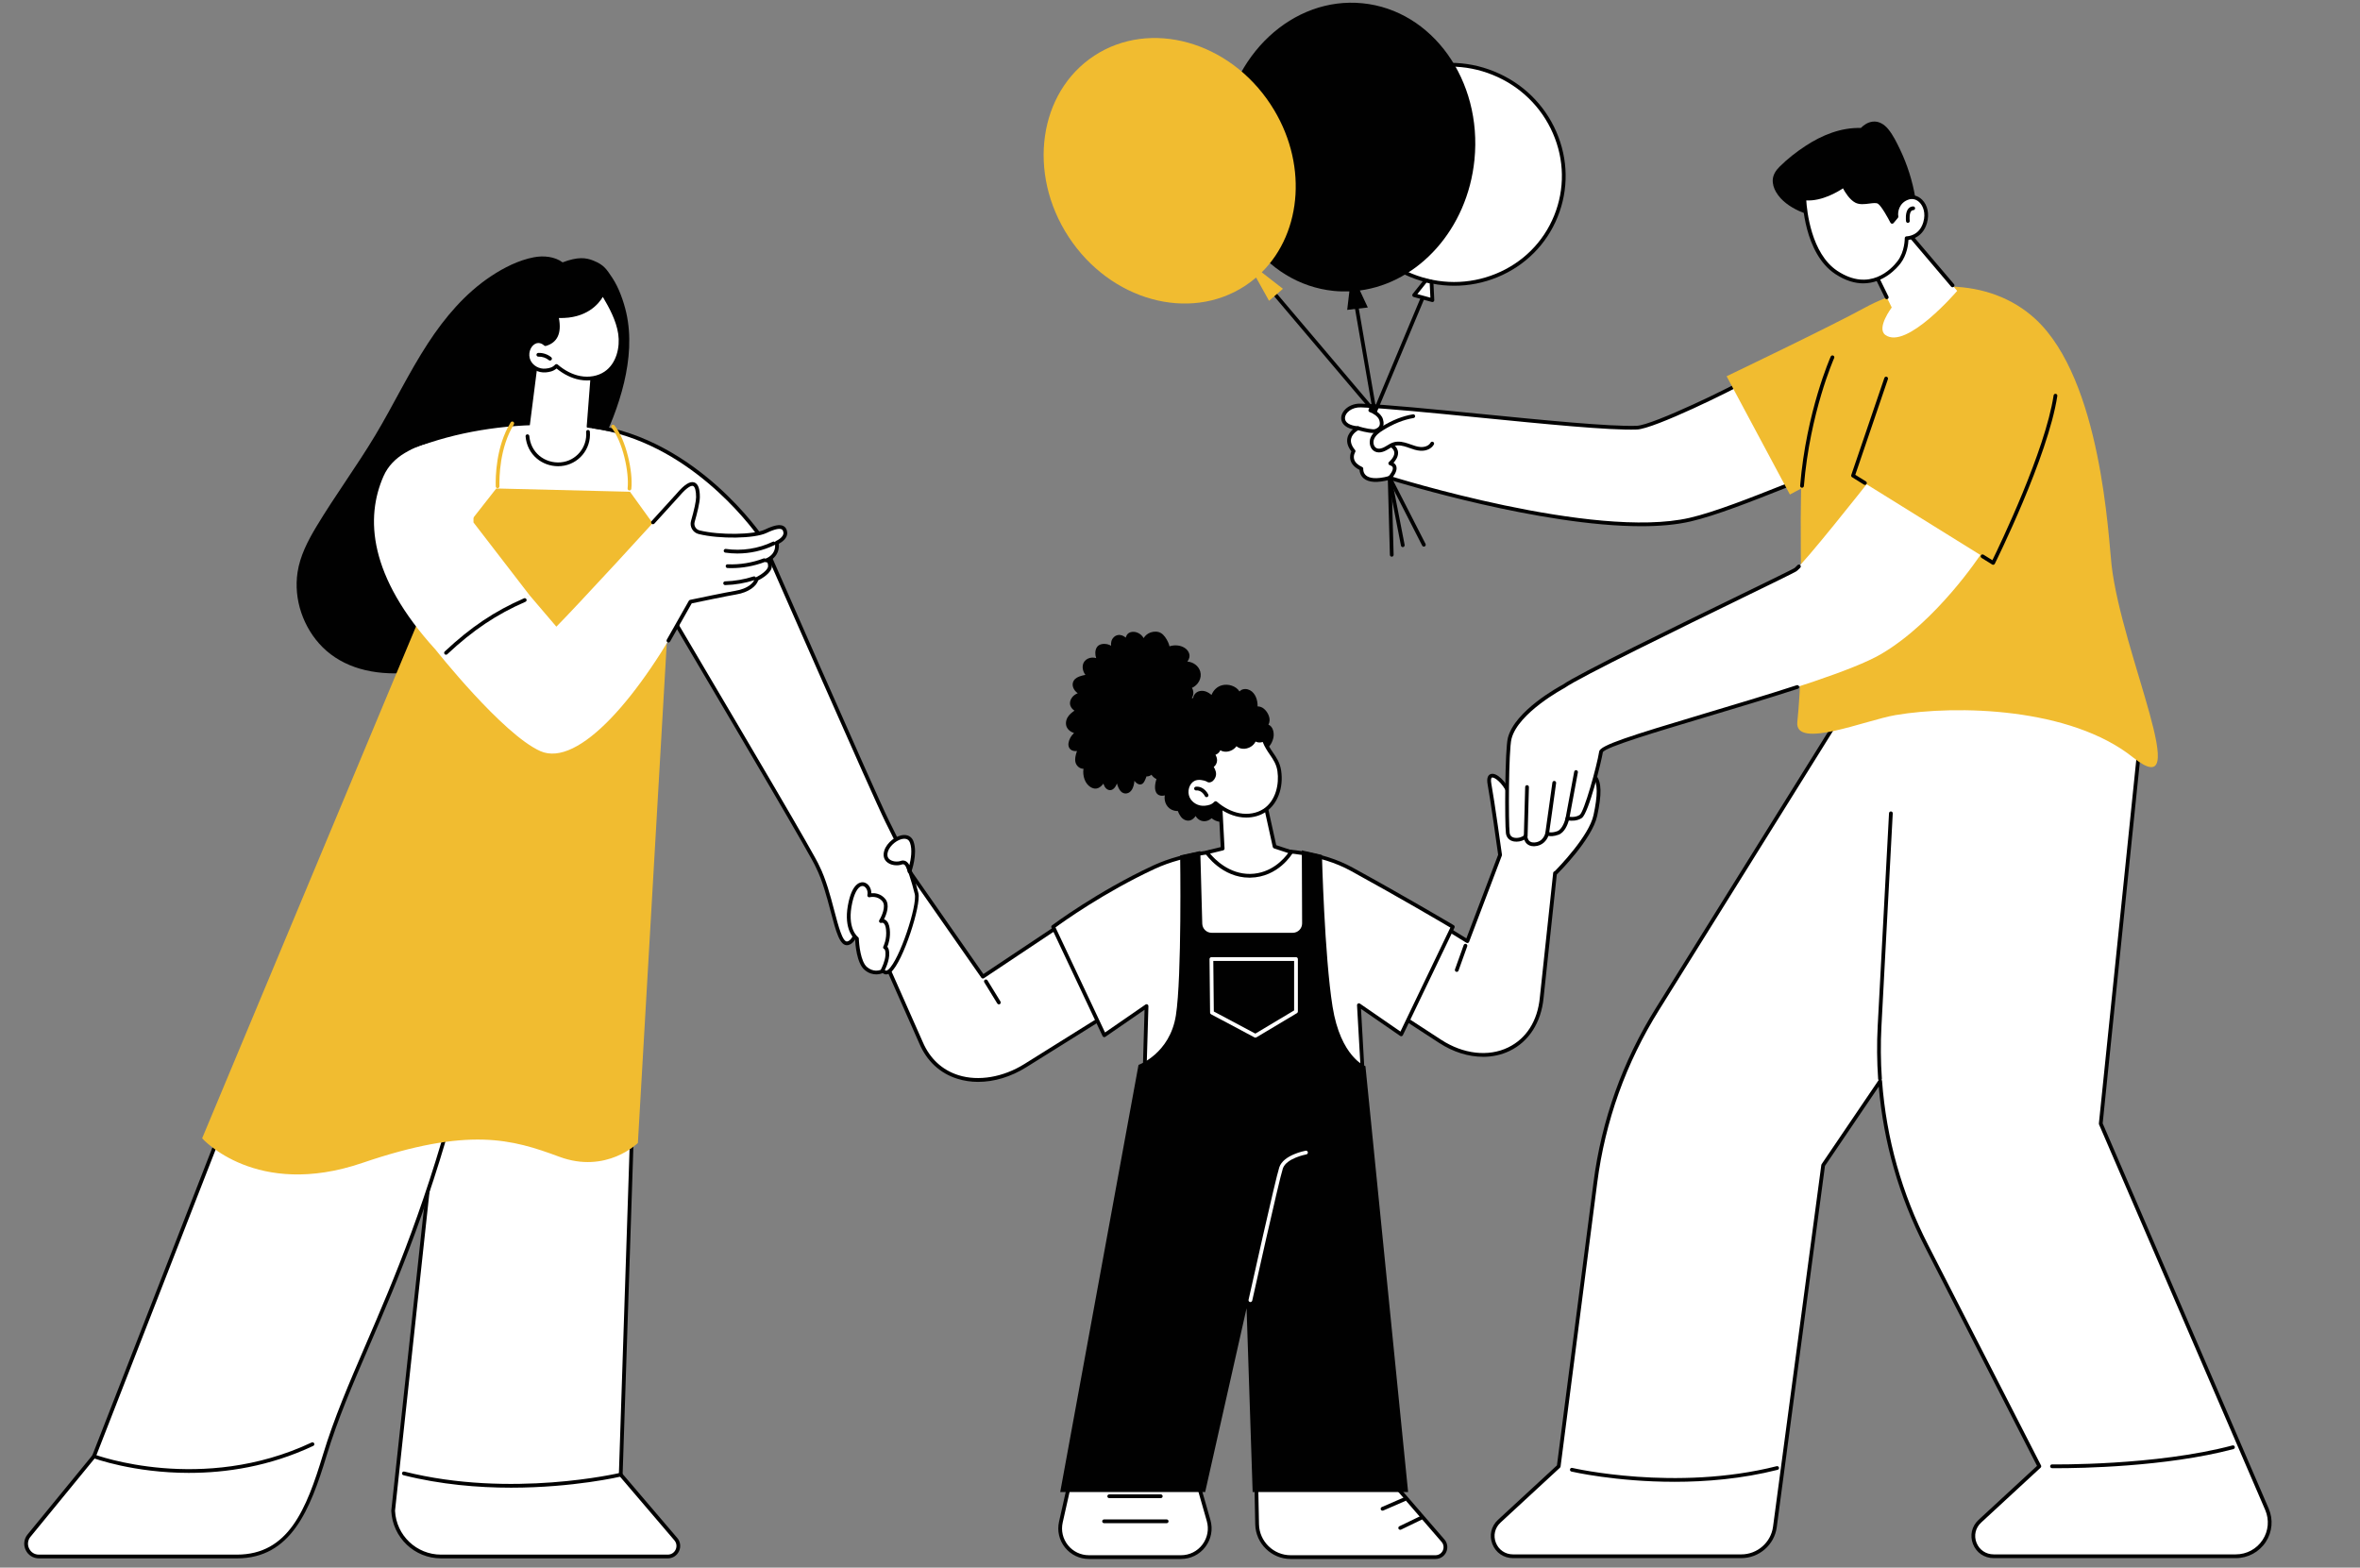 <?xml version="1.0" encoding="UTF-8"?>
<svg xmlns="http://www.w3.org/2000/svg" width="137" height="91" viewBox="0 0 137 91" fill="none">
  <rect x="0" y="0" width="137" height="91" fill="#808080" stroke="none"/>
  <g clip-path="url(#clip0_931_6144)">
    <path d="M52.797 50.588L57.058 56.694L64.571 51.685L65.962 57.835L59.525 61.859C57.293 63.253 54.503 62.954 53.469 60.534L51.215 55.442L52.798 50.588L52.797 50.588Z" fill="white"></path>
    <path d="M56.789 62.804C56.371 62.804 55.962 62.744 55.575 62.622C54.568 62.306 53.804 61.599 53.368 60.577L51.115 55.486C51.104 55.461 51.102 55.433 51.111 55.408L52.694 50.554C52.707 50.515 52.741 50.486 52.781 50.48C52.822 50.474 52.863 50.491 52.887 50.525L57.086 56.544L64.51 51.594C64.539 51.574 64.578 51.57 64.611 51.584C64.644 51.597 64.668 51.626 64.676 51.661L66.068 57.81C66.078 57.856 66.058 57.902 66.019 57.927L59.582 61.95C58.683 62.512 57.712 62.803 56.788 62.803L56.789 62.804ZM51.331 55.436L53.568 60.49C53.979 61.453 54.696 62.118 55.641 62.415C56.803 62.779 58.233 62.537 59.467 61.766L65.838 57.783L64.499 51.864L57.118 56.785C57.069 56.817 57.002 56.805 56.968 56.757L52.833 50.83L51.331 55.436Z" fill="#010101"></path>
    <path d="M57.986 58.304C57.949 58.304 57.913 58.285 57.893 58.252L57.139 57.025C57.108 56.973 57.124 56.906 57.175 56.875C57.226 56.843 57.293 56.86 57.325 56.911L58.078 58.138C58.11 58.19 58.093 58.257 58.043 58.288C58.025 58.299 58.005 58.304 57.986 58.304V58.304Z" fill="#010101"></path>
    <path d="M92.028 44.9C91.097 44.958 89.597 47.05 89.001 47.17C88.184 47.335 88.001 46.884 87.588 45.999C87.175 45.114 86.29 44.583 86.467 45.527C86.644 46.472 87.081 49.631 87.081 49.631L85.18 54.636L83.785 53.775L79.82 57.99L83.603 60.452C86.212 62.15 89.203 61.018 89.497 57.919L90.272 50.685H90.301C90.301 50.685 92.32 48.685 92.61 47.346C92.901 46.007 92.96 44.843 92.028 44.901V44.9Z" fill="white"></path>
    <path d="M86.092 61.347C85.249 61.347 84.363 61.075 83.544 60.542L79.761 58.08C79.734 58.062 79.716 58.034 79.712 58.002C79.708 57.97 79.719 57.938 79.74 57.914L83.705 53.699C83.741 53.661 83.798 53.654 83.842 53.681L85.124 54.474L86.969 49.618C86.925 49.305 86.525 46.432 86.359 45.547C86.278 45.114 86.413 44.974 86.541 44.933C86.884 44.822 87.421 45.382 87.687 45.954L87.724 46.033C88.111 46.864 88.271 47.208 88.979 47.064C89.2 47.02 89.637 46.594 90.058 46.182C90.708 45.547 91.445 44.828 92.021 44.792C92.297 44.776 92.514 44.855 92.664 45.03C92.974 45.391 92.991 46.112 92.717 47.369C92.423 48.724 90.461 50.68 90.377 50.762C90.376 50.764 90.374 50.765 90.373 50.766L89.606 57.931C89.471 59.346 88.754 60.467 87.638 61.005C87.161 61.236 86.636 61.349 86.092 61.349L86.092 61.347ZM79.989 57.968L83.662 60.359C84.944 61.193 86.395 61.361 87.543 60.807C88.604 60.295 89.259 59.265 89.388 57.907L90.163 50.672C90.169 50.623 90.206 50.584 90.253 50.576C90.501 50.325 92.242 48.526 92.504 47.321C92.754 46.169 92.752 45.465 92.499 45.17C92.394 45.048 92.242 44.995 92.035 45.008C91.539 45.039 90.803 45.758 90.211 46.336C89.706 46.83 89.307 47.219 89.023 47.276C88.146 47.453 87.913 46.953 87.527 46.123L87.49 46.044C87.207 45.436 86.749 45.093 86.608 45.139C86.561 45.154 86.531 45.274 86.575 45.505C86.75 46.442 87.185 49.583 87.19 49.614C87.192 49.632 87.19 49.651 87.184 49.668L85.283 54.673C85.272 54.703 85.247 54.727 85.216 54.737C85.186 54.748 85.151 54.744 85.124 54.727L83.805 53.913L79.99 57.968L79.989 57.968Z" fill="#010101"></path>
    <path d="M84.566 56.417C84.553 56.417 84.541 56.415 84.529 56.411C84.472 56.391 84.443 56.328 84.463 56.271L84.968 54.861C84.988 54.805 85.051 54.775 85.107 54.795C85.164 54.816 85.193 54.878 85.173 54.935L84.668 56.345C84.653 56.389 84.611 56.417 84.566 56.417Z" fill="#010101"></path>
    <path d="M84.337 53.803C84.337 53.803 81.644 52.2 78.474 50.462C76.519 49.39 74.177 49.327 72.548 49.327C70.919 49.327 68.765 49.516 67 50.336C63.72 51.858 61.137 53.803 61.137 53.803L64.104 60.098L66.558 58.406L66.319 66.547H79.349L78.885 58.352L81.34 60.045L84.336 53.803L84.337 53.803Z" fill="white"></path>
    <path d="M79.349 66.656H66.319C66.289 66.656 66.261 66.644 66.241 66.623C66.22 66.601 66.209 66.573 66.21 66.543L66.443 58.617L64.165 60.188C64.139 60.206 64.106 60.212 64.075 60.203C64.044 60.195 64.019 60.174 64.005 60.144L61.038 53.849C61.016 53.802 61.029 53.747 61.071 53.716C61.097 53.697 63.701 51.747 66.954 50.237C68.768 49.395 70.997 49.218 72.548 49.218C74.565 49.218 76.686 49.357 78.526 50.366C81.662 52.086 84.366 53.694 84.392 53.709C84.441 53.738 84.459 53.799 84.435 53.85L81.439 60.092C81.425 60.12 81.399 60.142 81.369 60.15C81.338 60.158 81.305 60.152 81.279 60.134L79.007 58.567L79.458 66.54C79.459 66.57 79.449 66.599 79.428 66.621C79.407 66.643 79.379 66.655 79.349 66.655V66.656ZM66.432 66.438H79.234L78.777 58.358C78.775 58.316 78.796 58.277 78.833 58.256C78.869 58.236 78.914 58.238 78.948 58.262L81.297 59.883L84.195 53.846C83.711 53.559 81.241 52.104 78.421 50.557C76.624 49.572 74.536 49.436 72.547 49.436C71.019 49.436 68.823 49.609 67.045 50.434C64.112 51.796 61.711 53.516 61.273 53.837L64.148 59.935L66.496 58.315C66.53 58.291 66.574 58.289 66.611 58.309C66.647 58.329 66.668 58.367 66.667 58.408L66.432 66.437V66.438Z" fill="#010101"></path>
    <path d="M72.944 85.796C72.921 85.864 72.949 87.259 72.978 88.494C73.002 89.548 73.864 90.39 74.919 90.39H83.332C83.826 90.39 84.091 89.81 83.768 89.436L80.368 85.508L72.944 85.796Z" fill="white"></path>
    <path d="M83.331 90.499H74.918C73.814 90.499 72.894 89.601 72.868 88.497C72.806 85.862 72.827 85.799 72.84 85.761C72.855 85.718 72.894 85.688 72.939 85.686L80.364 85.399C80.397 85.395 80.429 85.412 80.451 85.437L83.85 89.365C84.028 89.57 84.068 89.851 83.955 90.098C83.843 90.345 83.603 90.499 83.331 90.499ZM73.045 85.901C73.041 86.091 73.043 86.685 73.086 88.492C73.109 89.478 73.931 90.281 74.918 90.281H83.331C83.517 90.281 83.68 90.176 83.757 90.008C83.834 89.839 83.806 89.647 83.685 89.507L80.32 85.619L73.045 85.9L73.045 85.901Z" fill="#010101"></path>
    <path d="M80.257 87.694C80.215 87.694 80.175 87.67 80.157 87.629C80.134 87.573 80.159 87.509 80.214 87.485L81.497 86.929C81.552 86.906 81.616 86.931 81.64 86.986C81.664 87.042 81.639 87.106 81.584 87.13L80.301 87.686C80.286 87.692 80.272 87.694 80.257 87.694Z" fill="#010101"></path>
    <path d="M81.283 88.806C81.243 88.806 81.204 88.784 81.185 88.745C81.159 88.69 81.181 88.626 81.236 88.599L82.475 88.001C82.529 87.975 82.595 87.998 82.621 88.052C82.647 88.106 82.624 88.171 82.57 88.197L81.33 88.796C81.315 88.803 81.298 88.806 81.282 88.806H81.283Z" fill="#010101"></path>
    <path d="M69.537 86.083L70.161 88.266C70.465 89.33 69.666 90.39 68.558 90.39H63.211C62.143 90.39 61.351 89.4 61.585 88.358L62.605 83.827L69.537 86.083V86.083Z" fill="white"></path>
    <path d="M68.558 90.499H63.21C62.668 90.499 62.163 90.256 61.824 89.833C61.485 89.409 61.359 88.863 61.478 88.334L62.498 83.803C62.505 83.773 62.524 83.748 62.55 83.732C62.577 83.717 62.609 83.714 62.638 83.723L69.571 85.98C69.605 85.991 69.632 86.019 69.642 86.053L70.266 88.236C70.42 88.777 70.314 89.344 69.976 89.793C69.637 90.242 69.121 90.499 68.558 90.499L68.558 90.499ZM62.684 83.967L61.691 88.382C61.586 88.846 61.696 89.325 61.994 89.697C62.291 90.068 62.734 90.281 63.21 90.281H68.558C69.051 90.281 69.504 90.055 69.801 89.662C70.098 89.268 70.191 88.77 70.055 88.296L69.447 86.169L62.683 83.968L62.684 83.967Z" fill="#010101"></path>
    <path d="M67.727 88.421H64.092C64.032 88.421 63.983 88.373 63.983 88.312C63.983 88.252 64.032 88.203 64.092 88.203H67.727C67.787 88.203 67.835 88.252 67.835 88.312C67.835 88.373 67.787 88.421 67.727 88.421Z" fill="#010101"></path>
    <path d="M67.384 86.967H64.391C64.331 86.967 64.282 86.918 64.282 86.858C64.282 86.798 64.331 86.749 64.391 86.749H67.384C67.444 86.749 67.493 86.798 67.493 86.858C67.493 86.918 67.444 86.967 67.384 86.967Z" fill="#010101"></path>
    <path d="M68.509 49.66C68.509 49.66 68.613 56.717 68.261 58.944C67.909 61.172 66.092 61.817 66.092 61.817L61.547 86.613H69.961L72.365 75.944L72.717 86.613H81.742L79.265 61.893C79.265 61.893 77.825 61.365 77.356 58.434C76.887 55.503 76.74 49.631 76.74 49.631L75.572 49.364L75.589 53.601C75.591 53.903 75.346 54.149 75.044 54.149H70.337C70.041 54.149 69.8 53.913 69.792 53.618L69.678 49.404L68.509 49.66L68.509 49.66Z" fill="#010101"></path>
    <path d="M72.587 75.585C72.579 75.585 72.571 75.584 72.563 75.583C72.504 75.57 72.467 75.511 72.48 75.453C72.544 75.166 74.042 68.427 74.264 67.762C74.504 67.042 75.742 66.809 75.795 66.799C75.855 66.788 75.91 66.827 75.921 66.886C75.932 66.946 75.892 67.003 75.834 67.013C75.822 67.015 74.67 67.232 74.471 67.83C74.252 68.485 72.708 75.429 72.693 75.499C72.681 75.55 72.636 75.585 72.587 75.585V75.585Z" fill="white"></path>
    <path d="M72.877 60.235C72.859 60.235 72.842 60.23 72.826 60.222L70.304 58.879C70.269 58.861 70.247 58.824 70.246 58.784L70.214 55.674C70.214 55.645 70.225 55.617 70.246 55.596C70.266 55.576 70.294 55.564 70.323 55.564H75.234C75.294 55.564 75.343 55.613 75.343 55.673V58.719C75.343 58.757 75.323 58.792 75.29 58.812L72.932 60.22C72.915 60.23 72.896 60.235 72.876 60.235L72.877 60.235ZM70.464 58.718L72.874 60.001L75.125 58.656V55.782H70.433L70.463 58.718L70.464 58.718Z" fill="white"></path>
    <path d="M69.674 38.979C69.581 38.651 69.26 38.427 68.928 38.405C69.029 38.27 69.087 38.114 69.031 37.936C68.946 37.665 68.658 37.51 68.393 37.474C68.213 37.449 68.046 37.469 67.89 37.518C67.87 37.431 67.84 37.345 67.8 37.261C67.713 37.077 67.581 36.866 67.404 36.755C67.23 36.645 66.987 36.646 66.797 36.713C66.626 36.773 66.481 36.887 66.39 37.041C66.302 36.886 66.155 36.764 65.982 36.708C65.842 36.662 65.671 36.663 65.54 36.738C65.437 36.798 65.382 36.902 65.351 37.013C65.285 36.958 65.213 36.912 65.128 36.884C64.966 36.83 64.789 36.864 64.664 36.982C64.515 37.124 64.48 37.303 64.501 37.485C64.446 37.454 64.387 37.428 64.326 37.41C64.105 37.346 63.795 37.366 63.667 37.584C63.561 37.764 63.563 38.002 63.634 38.202C63.597 38.191 63.559 38.183 63.52 38.178C63.354 38.157 63.181 38.195 63.047 38.299C62.766 38.519 62.812 38.918 63.008 39.179C62.924 39.191 62.84 39.213 62.758 39.237C62.597 39.285 62.436 39.356 62.339 39.5C62.168 39.759 62.329 40.084 62.564 40.242C62.445 40.292 62.334 40.361 62.252 40.462C62.137 40.605 62.074 40.798 62.142 40.977C62.188 41.096 62.272 41.187 62.374 41.253C62.217 41.362 62.064 41.484 61.97 41.652C61.866 41.838 61.84 42.069 61.952 42.258C62.037 42.401 62.187 42.502 62.347 42.55C62.259 42.637 62.182 42.734 62.123 42.847C62.037 43.015 61.974 43.237 62.072 43.414C62.16 43.574 62.352 43.617 62.521 43.597C62.511 43.622 62.503 43.647 62.495 43.673C62.436 43.859 62.386 44.057 62.433 44.251C62.486 44.465 62.693 44.639 62.897 44.626C62.837 45.035 62.977 45.517 63.352 45.715C63.645 45.871 63.877 45.722 64.051 45.492C64.073 45.549 64.097 45.606 64.126 45.66C64.242 45.87 64.486 45.95 64.667 45.766C64.743 45.689 64.799 45.59 64.841 45.482C64.93 45.812 65.101 46.12 65.425 46.053C65.635 46.009 65.757 45.795 65.808 45.603C65.832 45.513 65.846 45.421 65.854 45.328C65.939 45.436 66.052 45.544 66.198 45.538C66.369 45.53 66.441 45.352 66.499 45.217C66.52 45.168 66.539 45.118 66.556 45.068C66.569 45.069 66.581 45.072 66.595 45.071C66.819 45.065 66.973 44.873 67.032 44.674C67.136 44.32 67.105 43.914 66.999 43.552C67.101 43.487 67.148 43.344 67.164 43.224C67.201 42.942 67.228 42.648 67.196 42.364C67.306 42.437 67.424 42.45 67.523 42.322C67.631 42.181 67.669 41.952 67.702 41.781C67.722 41.677 67.736 41.571 67.744 41.465C67.856 41.521 67.995 41.525 68.12 41.458C68.334 41.342 68.408 41.124 68.43 40.9C68.431 40.9 68.432 40.9 68.433 40.9C68.736 40.839 69.111 40.745 69.238 40.426C69.303 40.26 69.287 40.07 69.191 39.934C69.547 39.777 69.788 39.375 69.675 38.98L69.674 38.979Z" fill="#010101"></path>
    <path d="M67.913 43.922C68.912 43.922 69.722 43.149 69.722 42.196C69.722 41.242 68.912 40.47 67.913 40.47C66.914 40.47 66.105 41.242 66.105 42.196C66.105 43.149 66.914 43.922 67.913 43.922Z" fill="#010101"></path>
    <path d="M73.633 42.068C73.715 41.916 73.724 41.732 73.658 41.558C73.569 41.319 73.374 41.067 73.111 41.017C73.076 41.011 73.04 41.007 73.004 41.006C73.016 40.651 72.88 40.24 72.567 40.071C72.404 39.983 72.197 39.966 72.037 40.068C72.005 40.088 71.978 40.112 71.953 40.138C71.756 39.824 71.306 39.683 70.944 39.778C70.651 39.854 70.435 40.073 70.331 40.339C70.139 40.184 69.917 40.066 69.659 40.114C69.444 40.153 69.284 40.327 69.263 40.528C68.954 40.451 68.614 40.594 68.355 40.769C68.203 40.873 68.127 41.005 68.158 41.186C67.936 41.189 67.716 41.27 67.544 41.423C67.392 41.559 67.279 41.766 67.29 41.974C67.293 42.032 67.308 42.086 67.331 42.137C66.988 42.259 66.822 42.824 66.862 43.164C66.865 43.188 66.87 43.212 66.874 43.235C66.756 43.329 66.661 43.451 66.615 43.592C66.529 43.853 66.744 44.014 66.976 44.097C66.748 44.311 66.664 44.66 66.829 44.948C66.9 45.072 67.008 45.169 67.136 45.225C67.131 45.237 67.126 45.249 67.122 45.262C67.075 45.419 67.04 45.602 67.052 45.767C67.063 45.931 67.129 46.09 67.287 46.16C67.394 46.208 67.507 46.2 67.617 46.171C67.554 46.551 67.748 46.949 68.155 47.056C68.231 47.076 68.303 47.082 68.372 47.078C68.464 47.31 68.589 47.532 68.82 47.612C69.075 47.7 69.275 47.563 69.407 47.368C69.476 47.494 69.589 47.596 69.734 47.644C69.953 47.715 70.171 47.644 70.335 47.5C70.62 47.729 71.012 47.806 71.32 47.539C71.525 47.361 71.632 47.083 71.7 46.827C71.745 46.659 71.766 46.483 71.744 46.313C72.052 46.485 72.42 46.562 72.638 46.203C72.813 45.917 72.784 45.539 72.67 45.206C72.89 45.222 73.077 45.078 73.184 44.894C73.307 44.685 73.368 44.4 73.292 44.165C73.276 44.116 73.252 44.071 73.225 44.029C73.36 43.978 73.474 43.877 73.517 43.726C73.539 43.651 73.537 43.574 73.517 43.501C73.724 43.321 73.873 43.077 73.925 42.805C73.976 42.536 73.896 42.168 73.634 42.068H73.633Z" fill="#010101"></path>
    <path d="M70.056 49.483C70.056 49.483 70.994 50.866 72.578 50.84C74.161 50.813 74.95 49.461 74.95 49.461L73.993 49.145L73.155 45.35L70.793 45.767L70.978 49.258L70.056 49.483V49.483Z" fill="white"></path>
    <path d="M72.532 50.949C70.937 50.949 70.004 49.602 69.965 49.544C69.945 49.514 69.941 49.477 69.954 49.444C69.966 49.41 69.995 49.385 70.03 49.377L70.864 49.173L70.684 45.772C70.681 45.717 70.72 45.669 70.774 45.659L73.136 45.242C73.194 45.232 73.249 45.269 73.262 45.326L74.086 49.061L74.984 49.357C75.015 49.367 75.041 49.391 75.052 49.422C75.064 49.452 75.061 49.487 75.044 49.515C75.01 49.572 74.206 50.922 72.58 50.948C72.564 50.948 72.548 50.948 72.533 50.948L72.532 50.949ZM70.243 49.549C70.518 49.882 71.352 50.746 72.575 50.731C73.812 50.711 74.551 49.837 74.779 49.52L73.958 49.249C73.921 49.237 73.894 49.207 73.886 49.169L73.071 45.476L70.906 45.858L71.086 49.253C71.089 49.305 71.054 49.352 71.003 49.364L70.244 49.55L70.243 49.549Z" fill="#010101"></path>
    <path d="M74.264 44.748C74.149 43.977 73.626 43.694 73.364 42.923C73.351 42.93 73.338 42.939 73.325 42.945C73.229 42.989 73.121 43.007 73.017 42.981C72.945 42.963 72.884 42.925 72.83 42.877C72.829 42.877 72.828 42.878 72.826 42.878C72.821 42.907 72.814 42.937 72.803 42.965C72.716 43.195 72.477 43.338 72.239 43.358C72.059 43.373 71.899 43.306 71.791 43.182C71.77 43.186 71.748 43.19 71.725 43.195C71.553 43.525 71.025 43.662 70.792 43.365C70.775 43.443 70.746 43.517 70.698 43.582C70.611 43.697 70.492 43.74 70.367 43.733C70.465 43.847 70.539 43.983 70.543 44.129C70.547 44.283 70.439 44.453 70.298 44.473C70.418 44.645 70.534 44.851 70.463 45.053C70.43 45.148 70.363 45.252 70.269 45.295C70.194 45.33 70.127 45.307 70.075 45.258C69.95 45.209 69.566 45.08 69.269 45.247C68.914 45.446 68.791 45.949 68.956 46.322C69.12 46.694 69.544 46.922 69.949 46.882C70.177 46.86 70.387 46.816 70.57 46.621C70.961 46.956 71.426 47.216 71.931 47.312C72.437 47.408 72.984 47.33 73.413 47.044C74.13 46.568 74.39 45.6 74.264 44.747V44.748Z" fill="white"></path>
    <path d="M72.344 47.46C72.201 47.46 72.055 47.447 71.911 47.419C71.453 47.332 70.992 47.107 70.575 46.767C70.375 46.936 70.154 46.972 69.959 46.991C69.5 47.035 69.036 46.773 68.856 46.365C68.662 45.926 68.827 45.371 69.216 45.152C69.548 44.965 69.956 45.093 70.115 45.157C70.128 45.162 70.139 45.169 70.149 45.178C70.184 45.21 70.205 45.205 70.225 45.196C70.278 45.171 70.332 45.101 70.361 45.017C70.415 44.862 70.314 44.686 70.209 44.535C70.187 44.504 70.183 44.464 70.198 44.429C70.214 44.395 70.246 44.37 70.283 44.365C70.362 44.354 70.438 44.239 70.435 44.132C70.432 44.001 70.352 43.881 70.285 43.804C70.257 43.77 70.251 43.724 70.271 43.684C70.29 43.645 70.331 43.622 70.375 43.624C70.474 43.63 70.554 43.594 70.612 43.517C70.647 43.47 70.672 43.411 70.686 43.343C70.695 43.301 70.727 43.269 70.768 43.259C70.809 43.25 70.853 43.264 70.879 43.298C70.974 43.419 71.121 43.424 71.2 43.418C71.381 43.401 71.554 43.291 71.63 43.144C71.645 43.115 71.673 43.094 71.706 43.088L71.771 43.075C71.81 43.067 71.85 43.081 71.875 43.11C71.964 43.211 72.09 43.26 72.231 43.249C72.446 43.23 72.636 43.101 72.702 42.926C72.71 42.907 72.715 42.886 72.72 42.86C72.726 42.822 72.751 42.791 72.787 42.777C72.825 42.761 72.873 42.767 72.904 42.795C72.951 42.837 72.996 42.863 73.043 42.875C73.136 42.898 73.223 42.872 73.28 42.845C73.285 42.843 73.291 42.84 73.296 42.836L73.312 42.827C73.34 42.812 73.374 42.809 73.404 42.821C73.434 42.833 73.457 42.857 73.467 42.888C73.579 43.217 73.743 43.456 73.9 43.687C74.108 43.991 74.305 44.279 74.372 44.731C74.52 45.73 74.168 46.674 73.474 47.135C73.154 47.348 72.758 47.46 72.345 47.46H72.344ZM70.57 46.512C70.595 46.512 70.62 46.521 70.641 46.538C71.05 46.889 71.503 47.12 71.952 47.205C72.458 47.301 72.968 47.209 73.352 46.954C74.062 46.482 74.267 45.514 74.156 44.763C74.096 44.36 73.913 44.093 73.719 43.81C73.571 43.593 73.419 43.37 73.301 43.071C73.197 43.105 73.09 43.111 72.99 43.086C72.954 43.077 72.92 43.064 72.887 43.048C72.778 43.277 72.528 43.443 72.248 43.466C72.072 43.482 71.905 43.428 71.777 43.319C71.654 43.493 71.444 43.613 71.219 43.634C71.079 43.647 70.949 43.618 70.843 43.553C70.826 43.586 70.808 43.617 70.786 43.647C70.726 43.727 70.649 43.784 70.56 43.815C70.619 43.918 70.65 44.022 70.653 44.126C70.656 44.271 70.583 44.434 70.46 44.521C70.56 44.688 70.637 44.886 70.567 45.089C70.543 45.156 70.471 45.322 70.315 45.393C70.214 45.44 70.106 45.425 70.018 45.353C69.898 45.307 69.567 45.204 69.322 45.342C69.032 45.505 68.908 45.942 69.055 46.277C69.198 46.601 69.57 46.809 69.938 46.773C70.174 46.75 70.34 46.705 70.491 46.545C70.512 46.523 70.541 46.511 70.57 46.511V46.512Z" fill="#010101"></path>
    <path d="M70.043 46.276C70.002 46.276 69.963 46.253 69.944 46.214C69.936 46.197 69.765 45.855 69.44 45.886C69.381 45.891 69.328 45.847 69.322 45.787C69.316 45.727 69.36 45.674 69.421 45.669C69.899 45.624 70.131 46.099 70.141 46.12C70.167 46.174 70.144 46.239 70.089 46.265C70.074 46.272 70.058 46.276 70.042 46.276H70.043Z" fill="#010101"></path>
    <path d="M25.764 60.497L22.823 87.704C22.897 89.189 24.12 90.355 25.604 90.355H38.767C39.289 90.355 39.57 89.743 39.232 89.346L36.036 85.604L36.811 61.977L25.764 60.498V60.497Z" fill="white"></path>
    <path d="M38.767 90.464H25.603C24.059 90.464 22.79 89.254 22.714 87.709C22.714 87.704 22.714 87.698 22.714 87.692L25.655 60.486C25.658 60.456 25.672 60.43 25.696 60.411C25.719 60.393 25.748 60.385 25.777 60.389L36.825 61.868C36.88 61.875 36.921 61.924 36.919 61.98L36.145 85.565L39.313 89.275C39.498 89.491 39.539 89.787 39.419 90.045C39.3 90.303 39.05 90.464 38.766 90.464H38.767ZM22.932 87.707C23.006 89.131 24.178 90.246 25.603 90.246H38.767C38.965 90.246 39.139 90.134 39.222 89.954C39.305 89.774 39.277 89.568 39.148 89.416L35.953 85.675C35.935 85.654 35.925 85.628 35.926 85.6L36.699 62.071L25.859 60.62L22.931 87.706L22.932 87.707Z" fill="#010101"></path>
    <path d="M29.67 86.36C27.752 86.36 25.582 86.181 23.418 85.636C23.36 85.622 23.325 85.562 23.339 85.504C23.354 85.446 23.413 85.41 23.472 85.425C29.676 86.986 35.947 85.513 36.009 85.498C36.068 85.484 36.126 85.52 36.141 85.579C36.155 85.637 36.119 85.696 36.06 85.71C36.019 85.72 33.297 86.36 29.669 86.36H29.67Z" fill="#010101"></path>
    <path d="M18.852 84.481C20.597 78.737 23.897 73.947 26.836 62.29L13.376 64.233L5.455 84.54L1.685 89.144C1.289 89.628 1.633 90.355 2.257 90.355H13.749C16.878 90.355 17.942 87.48 18.852 84.481L18.852 84.481Z" fill="white"></path>
    <path d="M13.749 90.464H2.257C1.925 90.464 1.631 90.278 1.489 89.978C1.347 89.678 1.39 89.332 1.6 89.075L5.359 84.484L13.274 64.193C13.289 64.156 13.321 64.13 13.36 64.125L26.82 62.182C26.857 62.176 26.892 62.19 26.916 62.217C26.941 62.244 26.95 62.281 26.941 62.316C25.093 69.648 23.07 74.34 21.445 78.11C20.456 80.403 19.603 82.383 18.956 84.512C18.003 87.649 16.888 90.464 13.749 90.464ZM13.454 64.331L5.556 84.579C5.552 84.59 5.546 84.6 5.539 84.609L1.769 89.213C1.612 89.404 1.58 89.662 1.687 89.885C1.794 90.112 2.007 90.246 2.257 90.246H13.749C16.743 90.246 17.784 87.621 18.747 84.45C19.398 82.308 20.254 80.323 21.245 78.024C22.856 74.288 24.857 69.645 26.69 62.421L13.454 64.332V64.331Z" fill="#010101"></path>
    <path d="M10.983 85.502C7.749 85.502 5.453 84.656 5.415 84.641C5.359 84.62 5.331 84.557 5.352 84.501C5.373 84.445 5.436 84.416 5.492 84.438C5.554 84.461 11.732 86.733 18.093 83.736C18.147 83.71 18.212 83.734 18.238 83.788C18.264 83.843 18.241 83.908 18.186 83.933C15.632 85.136 13.105 85.501 10.983 85.501V85.502Z" fill="#010101"></path>
    <path d="M36.354 18.15C36.207 17.503 35.925 16.702 35.557 16.147C35.196 15.602 35.059 15.38 34.453 15.131C33.998 14.944 33.518 14.905 32.66 15.23C32.206 14.893 31.558 14.826 30.992 14.935C30.108 15.103 29.249 15.539 28.504 16.033C27.002 17.029 25.818 18.432 24.841 19.931C23.724 21.643 22.846 23.495 21.797 25.248C20.71 27.066 19.446 28.77 18.357 30.585C17.868 31.4 17.417 32.273 17.273 33.222C17.155 34.005 17.234 34.81 17.487 35.559C17.741 36.314 18.165 37.013 18.73 37.574C19.328 38.169 20.082 38.583 20.889 38.818C22.634 39.327 24.519 39.037 26.251 38.625C28.133 38.177 30.017 37.582 31.556 36.367C32.929 35.281 33.974 33.808 34.668 32.209C35.468 30.366 34.705 26.195 34.733 26.141C35.372 24.893 35.906 23.57 36.229 22.204C36.541 20.882 36.657 19.484 36.354 18.15V18.15Z" fill="#010101"></path>
    <path d="M30.683 24.546L31.061 21.225C31.087 20.992 31.307 20.831 31.537 20.876L34.037 21.37C34.234 21.41 34.372 21.588 34.36 21.789L34.202 24.425C34.175 24.874 33.904 25.271 33.496 25.458C32.976 25.695 32.179 25.858 31.182 25.421C30.842 25.272 30.641 24.915 30.683 24.545V24.546Z" fill="white"></path>
    <path d="M30.62 25.009C30.615 25.009 30.61 25.009 30.606 25.008C30.546 25 30.504 24.945 30.512 24.886L30.944 21.498C30.951 21.439 31.007 21.397 31.066 21.404C31.126 21.412 31.168 21.466 31.16 21.526L30.728 24.913C30.721 24.968 30.674 25.009 30.62 25.009H30.62Z" fill="#010101"></path>
    <path d="M34.168 24.872C34.165 24.872 34.162 24.872 34.159 24.872C34.099 24.867 34.054 24.815 34.059 24.755L34.274 21.968C34.278 21.909 34.332 21.864 34.391 21.868C34.451 21.873 34.496 21.925 34.491 21.985L34.276 24.771C34.272 24.829 34.224 24.872 34.168 24.872Z" fill="#010101"></path>
    <path d="M31.659 19.978C31.659 19.978 31.362 19.67 31.002 19.872C30.648 20.072 30.525 20.575 30.689 20.947C30.853 21.319 31.278 21.548 31.682 21.508C31.91 21.485 32.12 21.441 32.304 21.246C32.694 21.582 33.159 21.841 33.665 21.937C34.17 22.033 34.717 21.955 35.146 21.67C35.864 21.193 36.124 20.226 35.997 19.372C35.871 18.52 35.428 17.751 34.988 17.01C34.988 17.01 34.44 18.475 32.309 18.346C32.502 19.18 32.357 19.775 31.66 19.978H31.659Z" fill="white"></path>
    <path d="M34.078 22.085C33.935 22.085 33.789 22.072 33.644 22.044C33.185 21.957 32.725 21.732 32.308 21.392C32.108 21.561 31.887 21.597 31.693 21.616C31.233 21.661 30.768 21.398 30.589 20.99C30.395 20.551 30.561 19.996 30.949 19.777C31.251 19.608 31.538 19.735 31.686 19.855C32.229 19.669 32.393 19.195 32.203 18.37C32.195 18.336 32.204 18.301 32.225 18.275C32.248 18.249 32.281 18.234 32.315 18.236C34.344 18.357 34.88 16.985 34.885 16.971C34.9 16.932 34.935 16.904 34.977 16.901C35.02 16.897 35.059 16.917 35.081 16.953C35.477 17.62 35.97 18.449 36.105 19.356C36.253 20.354 35.901 21.298 35.206 21.76C34.886 21.972 34.49 22.084 34.078 22.084V22.085ZM32.303 21.137C32.329 21.137 32.354 21.145 32.375 21.163C32.783 21.514 33.236 21.744 33.685 21.829C34.191 21.925 34.702 21.834 35.086 21.578C35.795 21.107 36 20.138 35.889 19.388C35.772 18.598 35.359 17.853 34.994 17.235C34.761 17.63 34.06 18.507 32.444 18.46C32.613 19.342 32.359 19.887 31.69 20.082C31.651 20.093 31.61 20.082 31.581 20.053C31.572 20.043 31.335 19.809 31.056 19.966C30.766 20.13 30.641 20.566 30.789 20.901C30.932 21.226 31.304 21.434 31.671 21.398C31.908 21.374 32.074 21.329 32.224 21.17C32.246 21.147 32.275 21.136 32.303 21.136V21.137Z" fill="#010101"></path>
    <path d="M31.93 20.931C31.906 20.931 31.881 20.923 31.861 20.906C31.693 20.768 31.473 20.695 31.255 20.704C31.198 20.707 31.144 20.66 31.142 20.6C31.139 20.54 31.186 20.489 31.246 20.486C31.516 20.475 31.791 20.566 32 20.738C32.046 20.776 32.053 20.845 32.014 20.891C31.993 20.917 31.962 20.931 31.93 20.931Z" fill="#010101"></path>
    <path d="M44.176 31.16C44.176 31.16 50.727 46.131 51.511 47.697C52.294 49.264 52.801 50.226 53.207 51.875C53.39 52.614 52.033 56.705 51.38 56.444C50.727 56.183 49.944 52.789 49.944 52.789C49.944 52.789 49.859 54.627 49.207 54.758C48.554 54.888 48.341 52.063 47.464 50.309C47.187 49.61 40.499 38.352 39.345 36.382C38.824 35.077 44.175 31.16 44.175 31.16H44.176Z" fill="white"></path>
    <path d="M51.442 56.565C51.402 56.565 51.368 56.556 51.34 56.545C50.812 56.333 50.254 54.442 49.989 53.423C49.901 54.002 49.696 54.771 49.229 54.864C48.76 54.958 48.534 54.1 48.221 52.913C47.998 52.069 47.745 51.114 47.367 50.357C47.149 49.807 42.913 42.639 40.639 38.787C40 37.707 39.499 36.859 39.252 36.437C39.249 36.433 39.247 36.428 39.245 36.422C38.706 35.077 43.556 31.478 44.112 31.073C44.138 31.053 44.172 31.047 44.205 31.055C44.237 31.064 44.263 31.086 44.276 31.116C44.342 31.266 50.836 46.102 51.609 47.648L51.74 47.91C52.455 49.338 52.928 50.282 53.314 51.848C53.485 52.543 52.426 55.825 51.719 56.44C51.611 56.534 51.517 56.564 51.442 56.564L51.442 56.565ZM49.944 52.68C49.995 52.68 50.038 52.715 50.05 52.764C50.348 54.055 50.983 56.168 51.42 56.343C51.467 56.362 51.538 56.309 51.576 56.276C52.228 55.708 53.26 52.542 53.102 51.901C52.721 50.358 52.253 49.423 51.544 48.008L51.413 47.746C50.676 46.272 44.765 32.779 44.13 31.329C42.598 32.464 39.071 35.346 39.444 36.334C39.693 36.759 40.192 37.603 40.825 38.676C43.263 42.803 47.344 49.711 47.565 50.268C47.949 51.036 48.205 52.004 48.43 52.857C48.67 53.765 48.915 54.707 49.185 54.651C49.6 54.568 49.804 53.462 49.835 52.784C49.837 52.729 49.88 52.685 49.934 52.68C49.937 52.68 49.94 52.68 49.944 52.68H49.944Z" fill="#010101"></path>
    <path d="M49.747 54.486C49.747 54.486 49.001 53.978 49.374 52.351C49.747 50.724 50.594 51.368 50.459 51.978C50.459 51.978 50.967 51.843 51.306 52.249C51.645 52.656 51.136 53.469 51.136 53.469C51.136 53.469 51.475 53.334 51.543 53.944C51.611 54.554 51.374 54.994 51.374 54.994C51.374 54.994 51.543 55.029 51.509 55.469C51.475 55.91 51.204 56.384 51.204 56.384C51.204 56.384 50.73 56.621 50.255 56.215C49.781 55.808 49.746 54.486 49.746 54.486L49.747 54.486Z" fill="white"></path>
    <path d="M50.864 56.563C50.671 56.563 50.428 56.507 50.184 56.298C49.728 55.907 49.652 54.795 49.64 54.54C49.473 54.394 48.933 53.79 49.268 52.327C49.531 51.178 50.014 51.193 50.156 51.224C50.408 51.281 50.584 51.555 50.582 51.85C50.778 51.836 51.126 51.865 51.389 52.18C51.677 52.526 51.457 53.087 51.319 53.364C51.344 53.372 51.369 53.383 51.395 53.398C51.535 53.482 51.621 53.662 51.651 53.933C51.705 54.415 51.579 54.796 51.51 54.96C51.576 55.033 51.641 55.181 51.618 55.479C51.582 55.938 51.31 56.419 51.299 56.439C51.288 56.458 51.272 56.473 51.253 56.483C51.241 56.489 51.086 56.564 50.863 56.564L50.864 56.563ZM50.066 51.432C49.887 51.432 49.641 51.674 49.48 52.375C49.131 53.899 49.802 54.392 49.809 54.397C49.837 54.417 49.855 54.449 49.856 54.484C49.865 54.838 49.967 55.825 50.326 56.133C50.679 56.435 51.025 56.339 51.127 56.3C51.185 56.19 51.374 55.809 51.401 55.461C51.423 55.173 51.351 55.107 51.341 55.099C51.312 55.09 51.288 55.07 51.276 55.042C51.261 55.011 51.262 54.974 51.278 54.944C51.28 54.94 51.498 54.523 51.435 53.957C51.414 53.765 51.361 53.633 51.285 53.587C51.231 53.553 51.177 53.571 51.175 53.572C51.132 53.587 51.082 53.574 51.053 53.538C51.023 53.502 51.02 53.452 51.044 53.413C51.174 53.205 51.458 52.603 51.223 52.32C50.934 51.974 50.505 52.08 50.487 52.084C50.45 52.094 50.411 52.084 50.383 52.057C50.356 52.031 50.344 51.992 50.353 51.955C50.408 51.707 50.267 51.473 50.109 51.437C50.096 51.434 50.081 51.433 50.067 51.433L50.066 51.432Z" fill="#010101"></path>
    <path d="M52.795 50.588C52.795 50.588 53.168 49.571 52.931 48.893C52.693 48.215 51.642 48.758 51.439 49.401C51.236 50.045 51.948 50.215 52.32 50.079C52.693 49.944 52.795 50.588 52.795 50.588H52.795Z" fill="white"></path>
    <path d="M52.796 50.697C52.793 50.697 52.789 50.697 52.786 50.697C52.736 50.692 52.696 50.654 52.688 50.605C52.675 50.52 52.608 50.26 52.485 50.188C52.462 50.174 52.423 50.158 52.359 50.182C52.1 50.277 51.695 50.243 51.466 50.024C51.348 49.911 51.23 49.706 51.336 49.369C51.483 48.907 52.03 48.479 52.485 48.472C52.752 48.468 52.946 48.605 53.034 48.857C53.282 49.564 52.914 50.583 52.898 50.626C52.883 50.669 52.842 50.697 52.796 50.697ZM52.421 49.952C52.483 49.952 52.542 49.968 52.596 50C52.681 50.05 52.745 50.134 52.791 50.223C52.877 49.879 52.971 49.334 52.829 48.929C52.773 48.77 52.661 48.689 52.497 48.689C52.494 48.689 52.491 48.689 52.489 48.689C52.129 48.695 51.661 49.064 51.544 49.434C51.486 49.618 51.511 49.764 51.617 49.866C51.777 50.019 52.091 50.047 52.284 49.977C52.331 49.96 52.376 49.952 52.421 49.952L52.421 49.952Z" fill="#010101"></path>
    <path d="M44.239 31.308C43.035 29.499 40.866 27.575 39.019 26.411C35.435 24.154 28.784 24.167 24.074 26.009C20.227 27.514 27.006 42.793 28.732 41.808C31.073 40.471 31.415 40.619 33.941 39.68C35.202 39.212 35.791 32.371 37.091 32.023C37.757 31.844 45.443 33.117 44.239 31.308Z" fill="white"></path>
    <path d="M32.4 27.064C31.947 27.064 31.504 26.906 31.163 26.618C30.784 26.299 30.552 25.841 30.51 25.33C30.505 25.271 30.55 25.218 30.61 25.213C30.669 25.209 30.723 25.252 30.728 25.313C30.765 25.765 30.969 26.169 31.304 26.451C31.644 26.738 32.099 26.879 32.552 26.839C33.443 26.76 34.103 25.969 34.025 25.077C34.019 25.017 34.064 24.964 34.123 24.959C34.184 24.954 34.236 24.998 34.242 25.058C34.331 26.07 33.581 26.967 32.571 27.056C32.514 27.061 32.457 27.064 32.4 27.064L32.4 27.064Z" fill="#010101"></path>
    <path d="M38.892 35.351C38.865 35.351 38.838 35.34 38.816 35.32C38.773 35.278 38.772 35.209 38.814 35.166C38.836 35.143 41.058 32.868 44.044 31.181C43.515 30.436 39.911 25.635 34.43 24.871C34.37 24.863 34.329 24.808 34.337 24.748C34.345 24.689 34.401 24.647 34.46 24.655C40.474 25.493 44.255 31.1 44.293 31.157C44.309 31.182 44.315 31.213 44.307 31.243C44.3 31.272 44.281 31.297 44.255 31.312C41.244 32.989 38.993 35.294 38.971 35.318C38.949 35.34 38.921 35.351 38.892 35.351Z" fill="#010101"></path>
    <path d="M39.018 31.938L37.03 66.349C37.03 66.349 35.206 68.167 32.463 67.148C29.72 66.13 27.213 65.4 21.037 67.507C14.86 69.614 11.734 66.079 11.734 66.079L26.001 31.937L28.809 28.356L36.572 28.547L39.018 31.938Z" fill="#F1BC30"></path>
    <path d="M28.886 28.339C28.827 28.339 28.778 28.293 28.777 28.234C28.763 27.716 28.782 25.919 29.645 24.52C29.677 24.468 29.744 24.453 29.795 24.484C29.846 24.516 29.862 24.583 29.831 24.634C29 25.982 28.98 27.725 28.994 28.227C28.996 28.288 28.949 28.337 28.889 28.339H28.886Z" fill="#F1BC30"></path>
    <path d="M36.542 28.472C36.538 28.472 36.534 28.472 36.53 28.472C36.47 28.465 36.427 28.412 36.433 28.352C36.535 27.408 36.143 25.627 35.502 24.832C35.465 24.785 35.472 24.716 35.519 24.679C35.566 24.641 35.634 24.648 35.672 24.695C36.344 25.53 36.756 27.391 36.65 28.375C36.644 28.431 36.596 28.472 36.541 28.472H36.542Z" fill="#F1BC30"></path>
    <path d="M38.834 35.232C38.8 35.232 38.767 35.217 38.746 35.188C38.71 35.139 38.721 35.071 38.769 35.035C39.89 34.218 41.929 32.429 42.887 31.425C42.928 31.381 42.997 31.38 43.041 31.421C43.084 31.463 43.086 31.532 43.044 31.575C42.08 32.587 40.026 34.388 38.897 35.211C38.878 35.226 38.855 35.232 38.833 35.232H38.834Z" fill="#010101"></path>
    <path d="M34.895 36.638C34.773 36.638 34.651 36.632 34.529 36.621C34.469 36.615 34.425 36.562 34.431 36.502C34.437 36.442 34.489 36.396 34.55 36.404C35.499 36.495 36.469 36.206 37.214 35.611C37.959 35.016 38.457 34.133 38.579 33.187C38.587 33.127 38.641 33.085 38.701 33.093C38.761 33.1 38.803 33.155 38.795 33.215C38.665 34.216 38.138 35.152 37.349 35.781C36.657 36.335 35.778 36.638 34.894 36.638H34.895Z" fill="#010101"></path>
    <path d="M25.281 37.709C25.281 37.709 29.17 42.624 31.366 43.602C33.562 44.579 37.145 40.486 40.083 34.93C40.083 34.93 41.935 34.53 42.709 34.403C43.484 34.276 43.867 33.888 43.92 33.618C43.92 33.618 44.696 33.25 44.697 32.867C44.698 32.484 44.473 32.534 44.473 32.534C44.473 32.534 45.223 32.293 45.092 31.505C45.092 31.505 45.637 31.272 45.586 30.9C45.536 30.528 45.211 30.478 44.447 30.841C43.789 31.155 41.774 31.19 40.581 30.895C40.306 30.827 40.142 30.543 40.22 30.27C40.347 29.825 40.516 29.174 40.517 28.86C40.518 28.359 40.407 27.493 39.355 28.729C38.304 29.964 33.223 35.46 32.297 36.378L30.753 34.568C30.753 34.568 26.06 35.816 25.281 37.709Z" fill="white"></path>
    <path d="M38.802 37.298C38.784 37.298 38.766 37.294 38.749 37.284C38.697 37.254 38.678 37.188 38.708 37.135L39.988 34.875C40.003 34.848 40.03 34.829 40.061 34.822C40.547 34.72 42.176 34.38 42.692 34.295C43.439 34.172 43.771 33.81 43.813 33.596C43.819 33.562 43.842 33.533 43.873 33.519C44.15 33.387 44.588 33.094 44.588 32.865C44.588 32.713 44.55 32.665 44.533 32.652C44.517 32.639 44.498 32.639 44.497 32.639C44.44 32.652 44.383 32.618 44.368 32.562C44.353 32.505 44.384 32.447 44.44 32.429C44.466 32.42 45.098 32.206 44.984 31.521C44.976 31.472 45.003 31.423 45.049 31.403C45.053 31.401 45.517 31.194 45.479 30.913C45.462 30.788 45.413 30.748 45.379 30.729C45.284 30.678 45.053 30.673 44.495 30.939C43.8 31.27 41.775 31.302 40.555 31C40.394 30.96 40.258 30.859 40.174 30.714C40.09 30.569 40.069 30.4 40.115 30.239C40.304 29.58 40.408 29.09 40.409 28.86C40.41 28.494 40.344 28.252 40.234 28.211C40.166 28.186 39.954 28.194 39.439 28.799C39.354 28.898 38.989 29.297 38.637 29.682C38.369 29.974 38.109 30.258 37.987 30.395C37.947 30.44 37.878 30.444 37.833 30.404C37.788 30.363 37.785 30.294 37.825 30.25C37.948 30.112 38.208 29.828 38.476 29.536C38.828 29.152 39.191 28.755 39.274 28.658C39.73 28.122 40.06 27.915 40.31 28.007C40.525 28.087 40.629 28.366 40.627 28.86C40.626 29.18 40.463 29.819 40.326 30.299C40.296 30.403 40.309 30.512 40.364 30.605C40.417 30.698 40.505 30.763 40.608 30.789C41.768 31.075 43.754 31.051 44.402 30.742C44.938 30.486 45.272 30.424 45.483 30.538C45.602 30.602 45.673 30.719 45.696 30.885C45.744 31.243 45.375 31.48 45.211 31.567C45.261 32.065 44.981 32.378 44.722 32.537C44.779 32.613 44.807 32.724 44.807 32.866C44.806 33.26 44.201 33.598 44.014 33.693C43.916 34.011 43.486 34.386 42.728 34.51C42.233 34.592 40.691 34.913 40.155 35.026L38.899 37.243C38.879 37.278 38.842 37.298 38.804 37.298H38.802Z" fill="#010101"></path>
    <path d="M42.805 32.131C42.57 32.131 42.336 32.114 42.105 32.081C42.045 32.072 42.004 32.017 42.013 31.957C42.022 31.898 42.076 31.856 42.136 31.865C43.056 31.999 44.024 31.852 44.861 31.448C44.916 31.422 44.98 31.444 45.007 31.499C45.033 31.553 45.01 31.618 44.956 31.644C44.29 31.965 43.546 32.131 42.805 32.131H42.805Z" fill="#010101"></path>
    <path d="M42.452 32.98C42.378 32.98 42.304 32.978 42.231 32.975C42.171 32.973 42.125 32.922 42.127 32.862C42.13 32.802 42.178 32.751 42.24 32.758C42.945 32.787 43.666 32.669 44.326 32.417C44.382 32.395 44.445 32.423 44.467 32.48C44.488 32.536 44.46 32.599 44.404 32.621C43.785 32.857 43.115 32.98 42.452 32.98V32.98Z" fill="#010101"></path>
    <path d="M42.095 33.965C42.036 33.965 41.988 33.919 41.986 33.86C41.984 33.799 42.032 33.749 42.092 33.748C42.654 33.731 43.209 33.636 43.744 33.463C43.801 33.445 43.862 33.476 43.881 33.533C43.899 33.591 43.868 33.652 43.811 33.671C43.257 33.85 42.681 33.949 42.099 33.965H42.096H42.095Z" fill="#010101"></path>
    <path d="M27.486 25.902L27.333 25.489C27.333 25.489 23.316 25.248 22.263 27.644C21.21 30.039 21.379 33.428 25.281 37.709C25.281 37.709 29.422 34.973 30.753 34.568L27.486 30.328V25.903L27.486 25.902Z" fill="white"></path>
    <path d="M25.891 38.008C25.862 38.008 25.833 37.996 25.812 37.973C25.771 37.929 25.773 37.861 25.817 37.819C27.334 36.399 28.71 35.477 30.418 34.733C30.473 34.71 30.537 34.735 30.561 34.79C30.585 34.845 30.56 34.91 30.505 34.933C28.821 35.666 27.463 36.577 25.965 37.978C25.944 37.998 25.917 38.007 25.891 38.007L25.891 38.008Z" fill="#010101"></path>
    <path d="M87.031 88.307L90.484 85.118L92.611 68.65C93.073 65.072 94.302 61.635 96.217 58.571L109.223 37.707L124.373 41.658L121.95 65.23L131.598 87.612C132.155 88.904 131.202 90.341 129.788 90.341H115.735C114.662 90.341 114.146 89.033 114.932 88.307L118.385 85.118L111.829 72.313C110.301 69.329 109.393 66.08 109.145 62.761L105.836 67.641L103.033 88.641C102.903 89.615 102.069 90.342 101.082 90.342H87.834C86.761 90.342 86.245 89.033 87.031 88.308V88.307Z" fill="white"></path>
    <path d="M129.789 90.45H115.736C115.192 90.45 114.731 90.137 114.534 89.632C114.339 89.131 114.463 88.593 114.859 88.227L118.251 85.094L111.733 72.363C110.243 69.452 109.345 66.33 109.062 63.078L105.941 67.68L103.142 88.655C103.006 89.678 102.12 90.45 101.082 90.45H87.835C87.291 90.45 86.83 90.137 86.633 89.632C86.438 89.131 86.562 88.593 86.958 88.227L90.382 85.065L92.504 68.636C92.971 65.018 94.19 61.612 96.126 58.514L109.132 37.65C109.157 37.609 109.205 37.59 109.252 37.602L124.402 41.553C124.454 41.566 124.488 41.616 124.483 41.669L122.062 65.212L131.699 87.569C131.974 88.207 131.91 88.934 131.528 89.515C131.143 90.1 130.493 90.45 129.79 90.45H129.789ZM109.146 62.651C109.155 62.651 109.165 62.652 109.174 62.655C109.219 62.667 109.251 62.706 109.255 62.753C109.504 66.086 110.403 69.287 111.928 72.263L118.483 85.068C118.506 85.112 118.496 85.165 118.46 85.198L115.007 88.387C114.678 88.691 114.575 89.137 114.737 89.553C114.901 89.972 115.284 90.232 115.736 90.232H129.789C130.419 90.232 131 89.919 131.345 89.395C131.687 88.876 131.744 88.225 131.498 87.655L121.85 65.273C121.843 65.256 121.84 65.237 121.842 65.218L124.256 41.74L109.274 37.833L96.311 58.63C94.391 61.701 93.183 65.078 92.72 68.664L90.593 85.132C90.59 85.157 90.578 85.181 90.559 85.198L87.106 88.388C86.777 88.691 86.674 89.138 86.836 89.553C87.001 89.972 87.383 90.233 87.835 90.233H101.082C102.011 90.233 102.804 89.542 102.926 88.627L105.729 67.626C105.731 67.609 105.737 67.594 105.747 67.579L109.056 62.7C109.076 62.67 109.11 62.652 109.146 62.652L109.146 62.651Z" fill="#010101"></path>
    <path d="M109.136 62.733C109.079 62.733 109.031 62.689 109.027 62.632C108.956 61.612 108.948 60.578 109.002 59.558L109.659 47.207C109.662 47.147 109.714 47.101 109.774 47.104C109.834 47.107 109.88 47.158 109.876 47.218L109.22 59.57C109.166 60.581 109.174 61.606 109.244 62.616C109.248 62.676 109.203 62.728 109.143 62.732C109.141 62.732 109.138 62.732 109.135 62.732L109.136 62.733Z" fill="#010101"></path>
    <path d="M97.198 86.019C93.801 86.019 91.261 85.434 91.222 85.424C91.163 85.411 91.127 85.352 91.141 85.293C91.154 85.235 91.213 85.199 91.272 85.213C91.331 85.227 97.275 86.595 103.138 85.113C103.196 85.098 103.256 85.133 103.27 85.192C103.285 85.25 103.25 85.309 103.191 85.324C101.116 85.849 99.032 86.02 97.197 86.02L97.198 86.019Z" fill="#010101"></path>
    <path d="M119.426 85.228C119.235 85.228 119.128 85.227 119.12 85.227C119.06 85.226 119.012 85.176 119.013 85.116C119.014 85.056 119.062 85.009 119.121 85.009H119.123C119.183 85.009 125.12 85.095 129.597 83.908C129.656 83.892 129.715 83.927 129.731 83.985C129.746 84.044 129.712 84.103 129.653 84.119C125.731 85.159 120.705 85.229 119.426 85.229L119.426 85.228Z" fill="#010101"></path>
    <path d="M79.03 27.209C78.174 26.814 78.578 26.189 78.578 26.189C77.856 25.33 78.829 24.855 78.829 24.855C77.407 24.74 77.943 23.501 79.005 23.539C82.361 23.66 92.239 24.92 95.013 24.826C95.989 24.793 100.81 22.434 101.509 21.985L105.548 27.47C103.45 28.258 100.091 29.712 98.101 30.168C92.451 31.462 80.673 27.739 80.673 27.739C78.927 28.212 79.03 27.209 79.03 27.209V27.209Z" fill="white"></path>
    <path d="M95.273 30.547C89.451 30.547 81.241 28.03 80.67 27.853C79.957 28.041 79.449 28.012 79.159 27.766C78.968 27.602 78.927 27.391 78.921 27.277C78.64 27.135 78.466 26.95 78.401 26.727C78.336 26.504 78.401 26.304 78.448 26.202C78.242 25.936 78.165 25.675 78.218 25.425C78.266 25.202 78.409 25.034 78.538 24.923C78.02 24.806 77.843 24.507 77.858 24.239C77.883 23.829 78.352 23.406 79.008 23.431C80.459 23.483 83.103 23.746 85.902 24.023C89.606 24.391 93.437 24.77 95.009 24.718C95.95 24.686 100.71 22.369 101.45 21.894C101.498 21.863 101.562 21.875 101.596 21.921L105.636 27.406C105.656 27.433 105.663 27.469 105.653 27.501C105.643 27.534 105.619 27.561 105.586 27.572C105.028 27.782 104.378 28.04 103.69 28.313C101.769 29.075 99.592 29.939 98.125 30.274C97.291 30.466 96.321 30.547 95.273 30.547ZM80.673 27.63C80.683 27.63 80.695 27.632 80.705 27.635C80.823 27.672 92.52 31.334 98.076 30.062C99.527 29.73 101.696 28.869 103.609 28.11C104.244 27.858 104.846 27.62 105.375 27.419L101.48 22.13C100.583 22.655 96.021 24.901 95.016 24.935C93.43 24.991 89.593 24.608 85.88 24.24C83.085 23.962 80.444 23.701 79.001 23.648C78.477 23.629 78.094 23.951 78.076 24.252C78.061 24.522 78.345 24.707 78.838 24.747C78.887 24.751 78.927 24.787 78.936 24.835C78.946 24.884 78.921 24.932 78.877 24.953C78.874 24.955 78.5 25.143 78.432 25.472C78.39 25.671 78.467 25.889 78.661 26.12C78.692 26.156 78.695 26.209 78.669 26.249C78.668 26.25 78.545 26.448 78.611 26.668C78.662 26.843 78.819 26.992 79.076 27.11C79.118 27.13 79.143 27.174 79.138 27.22C79.138 27.232 79.122 27.45 79.303 27.602C79.466 27.738 79.831 27.855 80.644 27.635C80.653 27.632 80.663 27.631 80.673 27.631V27.63Z" fill="#010101"></path>
    <path d="M82.042 24.159C81.396 24.264 80.787 24.535 80.233 24.881C80.007 25.021 79.778 25.187 79.671 25.43C79.563 25.673 79.629 26.01 79.872 26.118C80.047 26.195 80.254 26.136 80.423 26.045C80.592 25.955 80.747 25.833 80.931 25.779C81.183 25.705 81.455 25.767 81.704 25.851C81.953 25.934 82.2 26.041 82.462 26.058C82.724 26.075 83.015 25.979 83.141 25.749L82.041 24.16L82.042 24.159Z" fill="white"></path>
    <path d="M80.05 26.263C79.971 26.263 79.897 26.247 79.828 26.217C79.52 26.081 79.446 25.669 79.572 25.386C79.691 25.117 79.933 24.94 80.176 24.788C80.804 24.397 81.425 24.149 82.024 24.052C82.084 24.043 82.14 24.082 82.149 24.142C82.159 24.201 82.119 24.257 82.059 24.267C81.489 24.359 80.894 24.597 80.291 24.973C80.077 25.106 79.866 25.26 79.772 25.474C79.688 25.663 79.732 25.936 79.917 26.018C80.065 26.084 80.246 26.017 80.372 25.949C80.424 25.921 80.475 25.891 80.525 25.86C80.641 25.789 80.762 25.716 80.901 25.675C81.195 25.588 81.504 25.668 81.739 25.747C81.79 25.764 81.84 25.781 81.89 25.8C82.088 25.87 82.275 25.936 82.469 25.949C82.68 25.964 82.94 25.89 83.046 25.696C83.076 25.644 83.142 25.624 83.195 25.654C83.248 25.683 83.267 25.749 83.238 25.801C83.104 26.045 82.797 26.188 82.455 26.166C82.23 26.152 82.02 26.078 81.817 26.005C81.768 25.988 81.719 25.97 81.67 25.954C81.464 25.885 81.198 25.815 80.962 25.884C80.85 25.917 80.747 25.98 80.637 26.046C80.583 26.079 80.529 26.111 80.475 26.141C80.324 26.222 80.18 26.263 80.05 26.263Z" fill="#010101"></path>
    <path d="M90.315 12.555C91.632 9.313 90.009 5.592 86.692 4.245C83.374 2.898 79.617 4.434 78.301 7.677C76.984 10.919 78.606 14.639 81.924 15.987C85.242 17.334 88.999 15.797 90.315 12.555Z" fill="white"></path>
    <path d="M84.416 16.588C83.562 16.588 82.705 16.422 81.887 16.09C80.256 15.428 78.975 14.184 78.279 12.588C77.583 10.991 77.557 9.233 78.205 7.638C78.853 6.043 80.098 4.801 81.71 4.141C83.321 3.482 85.107 3.484 86.738 4.147C88.369 4.809 89.65 6.052 90.346 7.648C91.042 9.245 91.068 11.003 90.42 12.599C89.772 14.194 88.527 15.436 86.915 16.096C86.112 16.424 85.265 16.588 84.416 16.588ZM84.209 3.866C83.387 3.866 82.569 4.025 81.792 4.343C80.234 4.98 79.032 6.179 78.406 7.72C77.781 9.26 77.806 10.958 78.479 12.501C79.152 14.044 80.391 15.247 81.969 15.888C83.547 16.529 85.274 16.531 86.833 15.894C88.391 15.257 89.593 14.058 90.219 12.517C90.844 10.977 90.819 9.278 90.146 7.736C89.473 6.192 88.234 4.99 86.656 4.349C85.864 4.028 85.036 3.867 84.209 3.867L84.209 3.866Z" fill="#010101"></path>
    <path d="M79.718 25.136C79.393 25.136 78.911 24.994 78.797 24.959C78.739 24.941 78.707 24.88 78.725 24.822C78.742 24.765 78.803 24.733 78.861 24.75C79.186 24.85 79.707 24.964 79.844 24.903C80.053 24.81 80.158 24.698 80.073 24.401C80 24.143 79.642 23.967 79.51 23.921C79.454 23.901 79.423 23.839 79.444 23.782C79.463 23.725 79.526 23.695 79.582 23.715C79.606 23.724 80.164 23.923 80.283 24.341C80.421 24.823 80.149 25.006 79.933 25.102C79.879 25.127 79.804 25.136 79.719 25.136H79.718Z" fill="#010101"></path>
    <path d="M81.433 31.76C81.382 31.76 81.336 31.724 81.326 31.671L80.566 27.759C80.559 27.724 80.57 27.688 80.594 27.662C80.714 27.538 80.889 27.288 80.851 27.141C80.845 27.118 80.827 27.049 80.673 27.002C80.634 26.99 80.606 26.958 80.598 26.918C80.59 26.879 80.605 26.838 80.636 26.812C80.639 26.81 80.943 26.559 80.943 26.293C80.943 26.179 80.885 26.077 80.767 25.982C80.72 25.944 80.713 25.875 80.751 25.829C80.789 25.782 80.857 25.775 80.904 25.812C81.074 25.95 81.16 26.112 81.16 26.294C81.16 26.531 81.008 26.741 80.895 26.865C81 26.933 81.044 27.018 81.062 27.087C81.129 27.35 80.89 27.656 80.789 27.771L81.54 31.63C81.551 31.689 81.512 31.746 81.454 31.757C81.447 31.759 81.44 31.759 81.433 31.759V31.76Z" fill="#010101"></path>
    <path d="M79.809 24.032C79.805 24.032 79.8 24.032 79.797 24.031C79.749 24.026 79.71 23.989 79.701 23.941L78.65 17.865C78.64 17.805 78.68 17.749 78.739 17.739C78.799 17.728 78.855 17.768 78.865 17.828L79.852 23.536L82.485 17.248C82.508 17.192 82.572 17.166 82.628 17.19C82.683 17.213 82.709 17.277 82.686 17.333L79.909 23.965C79.892 24.006 79.852 24.032 79.809 24.032Z" fill="#010101"></path>
    <path d="M79.808 24.032C79.777 24.032 79.747 24.02 79.725 23.994L73.83 17.036C73.79 16.99 73.796 16.921 73.842 16.882C73.888 16.843 73.957 16.849 73.996 16.895L79.892 23.853C79.931 23.899 79.925 23.968 79.879 24.007C79.859 24.024 79.834 24.032 79.809 24.032H79.808Z" fill="#010101"></path>
    <path d="M80.792 32.316C80.734 32.316 80.685 32.269 80.684 32.211L80.562 27.742C80.561 27.691 80.595 27.646 80.645 27.633C80.694 27.62 80.745 27.644 80.769 27.689L82.754 31.574C82.781 31.628 82.76 31.693 82.706 31.72C82.653 31.748 82.587 31.726 82.559 31.673L80.794 28.217L80.901 32.205C80.903 32.265 80.856 32.315 80.796 32.317H80.793L80.792 32.316Z" fill="#010101"></path>
    <path d="M83.101 16.363L83.153 17.425L82.092 17.134L82.766 16.288L83.101 16.363Z" fill="white"></path>
    <path d="M83.152 17.534C83.143 17.534 83.133 17.532 83.123 17.53L82.062 17.239C82.027 17.229 81.999 17.202 81.988 17.168C81.976 17.133 81.983 17.095 82.006 17.066L82.68 16.22C82.706 16.187 82.749 16.172 82.789 16.181L83.125 16.257C83.173 16.268 83.207 16.309 83.21 16.358L83.261 17.42C83.263 17.455 83.248 17.488 83.221 17.51C83.201 17.526 83.177 17.534 83.153 17.534H83.152ZM82.279 17.072L83.036 17.28L82.996 16.451L82.808 16.408L82.279 17.072V17.072Z" fill="#010101"></path>
    <path d="M79.099 0.19C75.05 -0.215 71.395 3.195 70.934 7.806C70.473 12.417 73.38 16.483 77.429 16.888C77.733 16.918 78.034 16.924 78.333 16.913L78.206 17.989L79.403 17.85L78.941 16.863C82.351 16.41 85.191 13.3 85.594 9.272C86.055 4.661 83.147 0.595 79.099 0.19Z" fill="#010101"></path>
    <path d="M73.766 6.071C71.349 2.382 66.764 1.112 63.525 3.233C60.287 5.355 59.62 10.066 62.037 13.755C64.454 17.444 69.039 18.715 72.278 16.593C72.504 16.445 72.716 16.283 72.917 16.111C73.168 16.57 73.669 17.461 73.669 17.461L74.476 16.765L73.245 15.808C75.624 13.452 75.919 9.357 73.766 6.072V6.071Z" fill="#F1BC30"></path>
    <path d="M104.553 28.363L103.905 28.707L100.231 21.841C100.231 21.841 106.3 18.937 108.264 17.857C111.21 16.237 115.425 16.002 118.157 18.519C121.998 22.06 122.395 31.229 122.58 32.82C123.182 37.991 127.443 46.861 123.821 43.965C120.197 41.07 113.607 40.908 110.036 41.511C108.314 41.801 104.169 43.528 104.336 41.912C104.748 37.951 104.459 32.815 104.554 28.364L104.553 28.363Z" fill="#F1BC30"></path>
    <path d="M104.608 28.314C104.605 28.314 104.602 28.314 104.599 28.314C104.539 28.309 104.494 28.256 104.499 28.197C104.86 23.883 106.262 20.728 106.276 20.696C106.3 20.641 106.365 20.617 106.42 20.641C106.475 20.666 106.5 20.73 106.475 20.785C106.461 20.817 105.074 23.94 104.717 28.214C104.712 28.271 104.664 28.314 104.608 28.314Z" fill="#010101"></path>
    <path d="M90.77 39.843C90.77 39.843 88.037 41.282 87.638 42.863C87.468 43.537 87.454 47.763 87.528 48.353C87.601 48.943 88.444 48.76 88.554 48.539C88.554 48.539 88.559 49.04 89.076 49.015C89.689 48.984 89.812 48.39 89.812 48.39C89.812 48.39 90.033 48.501 90.438 48.353C90.843 48.206 90.991 47.506 90.991 47.506C90.991 47.506 91.433 47.616 91.764 47.395C92.096 47.174 92.833 44.337 92.943 43.637C93.054 42.937 105.973 39.86 109.201 37.968C112.428 36.076 114.961 32.216 114.961 32.216L108.357 28.113C108.357 28.113 104.66 32.798 104.215 33.076C103.769 33.355 92.037 38.935 90.769 39.843L90.77 39.843Z" fill="white"></path>
    <path d="M89.037 49.124C88.871 49.124 88.734 49.075 88.631 48.978C88.556 48.907 88.512 48.822 88.485 48.746C88.325 48.836 88.091 48.883 87.887 48.848C87.623 48.802 87.452 48.627 87.419 48.367C87.349 47.805 87.357 43.534 87.532 42.837C87.933 41.251 90.529 39.847 90.713 39.749C91.609 39.113 97.299 36.342 101.067 34.507C102.719 33.703 104.022 33.068 104.158 32.983C104.177 32.971 104.227 32.932 104.351 32.804C104.393 32.761 104.461 32.76 104.505 32.802C104.548 32.844 104.549 32.913 104.507 32.956C104.363 33.105 104.305 33.148 104.274 33.168C104.128 33.259 102.885 33.865 101.163 34.703C97.621 36.428 91.695 39.315 90.833 39.931C90.829 39.934 90.825 39.937 90.82 39.939C90.794 39.954 88.126 41.375 87.744 42.891C87.571 43.575 87.566 47.785 87.635 48.34C87.656 48.505 87.753 48.604 87.924 48.633C88.156 48.673 88.42 48.563 88.456 48.491C88.478 48.446 88.529 48.422 88.578 48.433C88.627 48.445 88.662 48.488 88.663 48.539C88.663 48.54 88.668 48.715 88.781 48.82C88.849 48.883 88.946 48.912 89.07 48.906C89.589 48.88 89.7 48.388 89.705 48.368C89.712 48.334 89.734 48.307 89.764 48.292C89.794 48.277 89.83 48.278 89.86 48.292C89.866 48.295 90.052 48.377 90.4 48.251C90.686 48.147 90.846 47.662 90.883 47.483C90.889 47.454 90.907 47.429 90.932 47.414C90.958 47.398 90.988 47.393 91.016 47.4C91.02 47.401 91.417 47.496 91.704 47.305C91.962 47.132 92.7 44.474 92.835 43.621C92.891 43.266 94.566 42.733 98.982 41.412C100.676 40.906 102.597 40.331 104.3 39.777C104.357 39.758 104.418 39.79 104.437 39.846C104.456 39.904 104.424 39.965 104.367 39.984C102.662 40.539 100.74 41.114 99.045 41.621C96.174 42.479 93.206 43.367 93.048 43.664C92.965 44.196 92.223 47.221 91.825 47.486C91.558 47.664 91.235 47.653 91.071 47.631C91.01 47.845 90.835 48.325 90.475 48.456C90.202 48.556 90.002 48.548 89.885 48.526C89.794 48.768 89.552 49.101 89.081 49.124C89.066 49.125 89.051 49.125 89.037 49.125L89.037 49.124Z" fill="#010101"></path>
    <path d="M90.991 47.614C90.984 47.614 90.977 47.614 90.97 47.612C90.911 47.601 90.873 47.544 90.884 47.484C90.96 47.082 91.379 44.822 91.383 44.799C91.394 44.739 91.451 44.699 91.51 44.711C91.57 44.722 91.609 44.779 91.598 44.838C91.594 44.861 91.175 47.122 91.098 47.526C91.088 47.578 91.043 47.614 90.992 47.614H90.991Z" fill="#010101"></path>
    <path d="M89.812 48.498C89.805 48.498 89.796 48.497 89.788 48.495C89.729 48.482 89.693 48.424 89.706 48.366C89.721 48.287 89.96 46.566 90.118 45.427C90.126 45.368 90.181 45.325 90.241 45.334C90.301 45.343 90.342 45.398 90.334 45.457C90.267 45.939 89.934 48.347 89.919 48.414C89.907 48.464 89.862 48.498 89.812 48.498Z" fill="#010101"></path>
    <path d="M88.57 48.648H88.567C88.507 48.646 88.459 48.596 88.461 48.535L88.538 45.684C88.539 45.625 88.59 45.577 88.649 45.579C88.71 45.58 88.757 45.63 88.755 45.691L88.678 48.542C88.677 48.601 88.629 48.648 88.57 48.648Z" fill="#010101"></path>
    <path d="M115.705 32.786C115.684 32.786 115.665 32.781 115.647 32.77L115.03 32.386C114.979 32.354 114.963 32.287 114.995 32.236C115.026 32.184 115.094 32.169 115.145 32.2L115.66 32.521C116.07 31.683 118.725 26.176 119.214 22.952C119.223 22.892 119.278 22.852 119.338 22.861C119.397 22.87 119.438 22.925 119.429 22.985C118.897 26.496 115.833 32.663 115.801 32.725C115.788 32.753 115.763 32.773 115.734 32.782C115.724 32.785 115.714 32.786 115.704 32.786L115.705 32.786Z" fill="#010101"></path>
    <path d="M108.261 28.148C108.242 28.148 108.222 28.143 108.204 28.132L107.513 27.701C107.47 27.675 107.451 27.622 107.468 27.574L109.389 21.94C109.408 21.883 109.471 21.852 109.527 21.872C109.584 21.891 109.615 21.953 109.595 22.01L107.702 27.562L108.319 27.947C108.37 27.978 108.386 28.045 108.354 28.097C108.334 28.13 108.298 28.148 108.262 28.148H108.261Z" fill="#010101"></path>
    <path d="M113.616 16.886L110.648 13.386L108.529 15.223L109.817 17.849C109.817 17.849 108.908 19.051 109.448 19.444C110.67 20.334 113.616 16.886 113.616 16.886Z" fill="white"></path>
    <path d="M109.527 17.368C109.487 17.368 109.448 17.345 109.429 17.307L108.431 15.271C108.409 15.227 108.42 15.173 108.458 15.141L110.576 13.304C110.598 13.285 110.627 13.276 110.656 13.278C110.685 13.28 110.712 13.294 110.73 13.316L113.431 16.496C113.47 16.542 113.464 16.611 113.418 16.65C113.372 16.689 113.304 16.683 113.265 16.638L110.636 13.541L108.664 15.251L109.625 17.211C109.652 17.265 109.629 17.331 109.575 17.357C109.56 17.365 109.543 17.369 109.527 17.369L109.527 17.368Z" fill="#010101"></path>
    <path d="M110.294 8.666C110.105 8.274 109.904 7.86 109.631 7.518C109.399 7.228 109.069 7.004 108.681 7.065C108.415 7.107 108.203 7.248 108.023 7.429C106.871 7.395 105.77 7.842 104.813 8.47C104.278 8.82 103.758 9.225 103.305 9.678C103.103 9.88 102.935 10.122 102.911 10.416C102.891 10.676 102.973 10.928 103.103 11.151C103.396 11.653 103.912 12.008 104.433 12.245C104.974 12.491 105.558 12.597 106.152 12.584C106.417 12.578 106.694 12.557 106.954 12.624C107.082 12.658 107.204 12.717 107.3 12.809C107.421 12.924 107.497 13.079 107.598 13.21C107.895 13.596 108.376 13.804 108.857 13.819C110.112 13.858 110.937 12.71 110.997 11.546C111.062 11.611 111.203 11.574 111.183 11.46C111.016 10.494 110.719 9.55 110.294 8.665V8.666Z" fill="#010101"></path>
    <path d="M104.741 11.516C104.741 11.516 104.807 14.632 106.602 15.816C108.396 16.999 109.715 15.907 110.235 15.233C110.696 14.634 110.682 13.826 110.682 13.826C110.682 13.826 111.492 13.834 111.756 12.923C112.02 12.012 111.409 11.282 110.782 11.476C110.156 11.669 110.034 12.292 110.093 12.576L109.84 12.879C109.84 12.879 109.358 11.93 109.086 11.74C108.814 11.55 108.16 11.883 107.75 11.666C107.34 11.45 107.028 10.77 107.028 10.77C107.028 10.77 105.859 11.641 104.742 11.516L104.741 11.516Z" fill="white"></path>
    <path d="M108.165 16.449C107.686 16.449 107.141 16.302 106.541 15.907C104.72 14.705 104.635 11.648 104.632 11.519C104.631 11.487 104.644 11.457 104.667 11.436C104.691 11.415 104.722 11.405 104.753 11.408C105.814 11.527 106.95 10.692 106.962 10.684C106.988 10.664 107.022 10.657 107.054 10.665C107.085 10.673 107.112 10.695 107.126 10.725C107.129 10.731 107.428 11.373 107.8 11.57C107.984 11.667 108.241 11.633 108.489 11.601C108.743 11.568 108.983 11.537 109.147 11.651C109.375 11.809 109.708 12.399 109.86 12.684L109.977 12.545C109.926 12.164 110.126 11.564 110.749 11.371C111.042 11.281 111.344 11.361 111.577 11.59C111.903 11.91 112.011 12.432 111.86 12.953C111.635 13.727 111.034 13.891 110.788 13.926C110.776 14.169 110.707 14.798 110.32 15.299C110.131 15.544 109.353 16.449 108.164 16.449H108.165ZM104.856 11.635C104.891 12.214 105.133 14.716 106.661 15.725C108.541 16.965 109.805 15.611 110.148 15.166C110.582 14.604 110.573 13.836 110.573 13.828C110.572 13.799 110.584 13.771 110.604 13.75C110.625 13.729 110.652 13.72 110.683 13.718C110.715 13.718 111.415 13.707 111.651 12.893C111.805 12.362 111.635 11.952 111.425 11.746C111.251 11.575 111.028 11.514 110.814 11.58C110.239 11.758 110.151 12.323 110.199 12.554C110.206 12.587 110.198 12.621 110.176 12.646L109.923 12.949C109.899 12.977 109.863 12.991 109.827 12.987C109.791 12.983 109.759 12.961 109.742 12.928C109.611 12.671 109.227 11.973 109.023 11.83C108.928 11.764 108.728 11.79 108.517 11.817C108.248 11.852 107.943 11.892 107.699 11.763C107.364 11.586 107.099 11.145 106.986 10.933C106.681 11.137 105.776 11.683 104.856 11.635V11.635Z" fill="#010101"></path>
    <path d="M110.755 12.937C110.701 12.937 110.654 12.897 110.647 12.842C110.64 12.791 110.588 12.338 110.784 12.11C110.855 12.028 110.951 11.984 111.062 11.982C111.118 11.979 111.172 12.029 111.173 12.089C111.174 12.149 111.126 12.198 111.065 12.2C111.016 12.201 110.979 12.218 110.949 12.253C110.836 12.383 110.849 12.709 110.862 12.814C110.87 12.873 110.828 12.928 110.768 12.936C110.763 12.936 110.759 12.937 110.754 12.937H110.755Z" fill="#010101"></path>
  </g>
  <defs>
    <clipPath id="clip0_931_6144">
      <rect width="135.661" height="90.447" fill="white" transform="translate(0.975 0.052)"></rect>
    </clipPath>
  </defs>
</svg>
